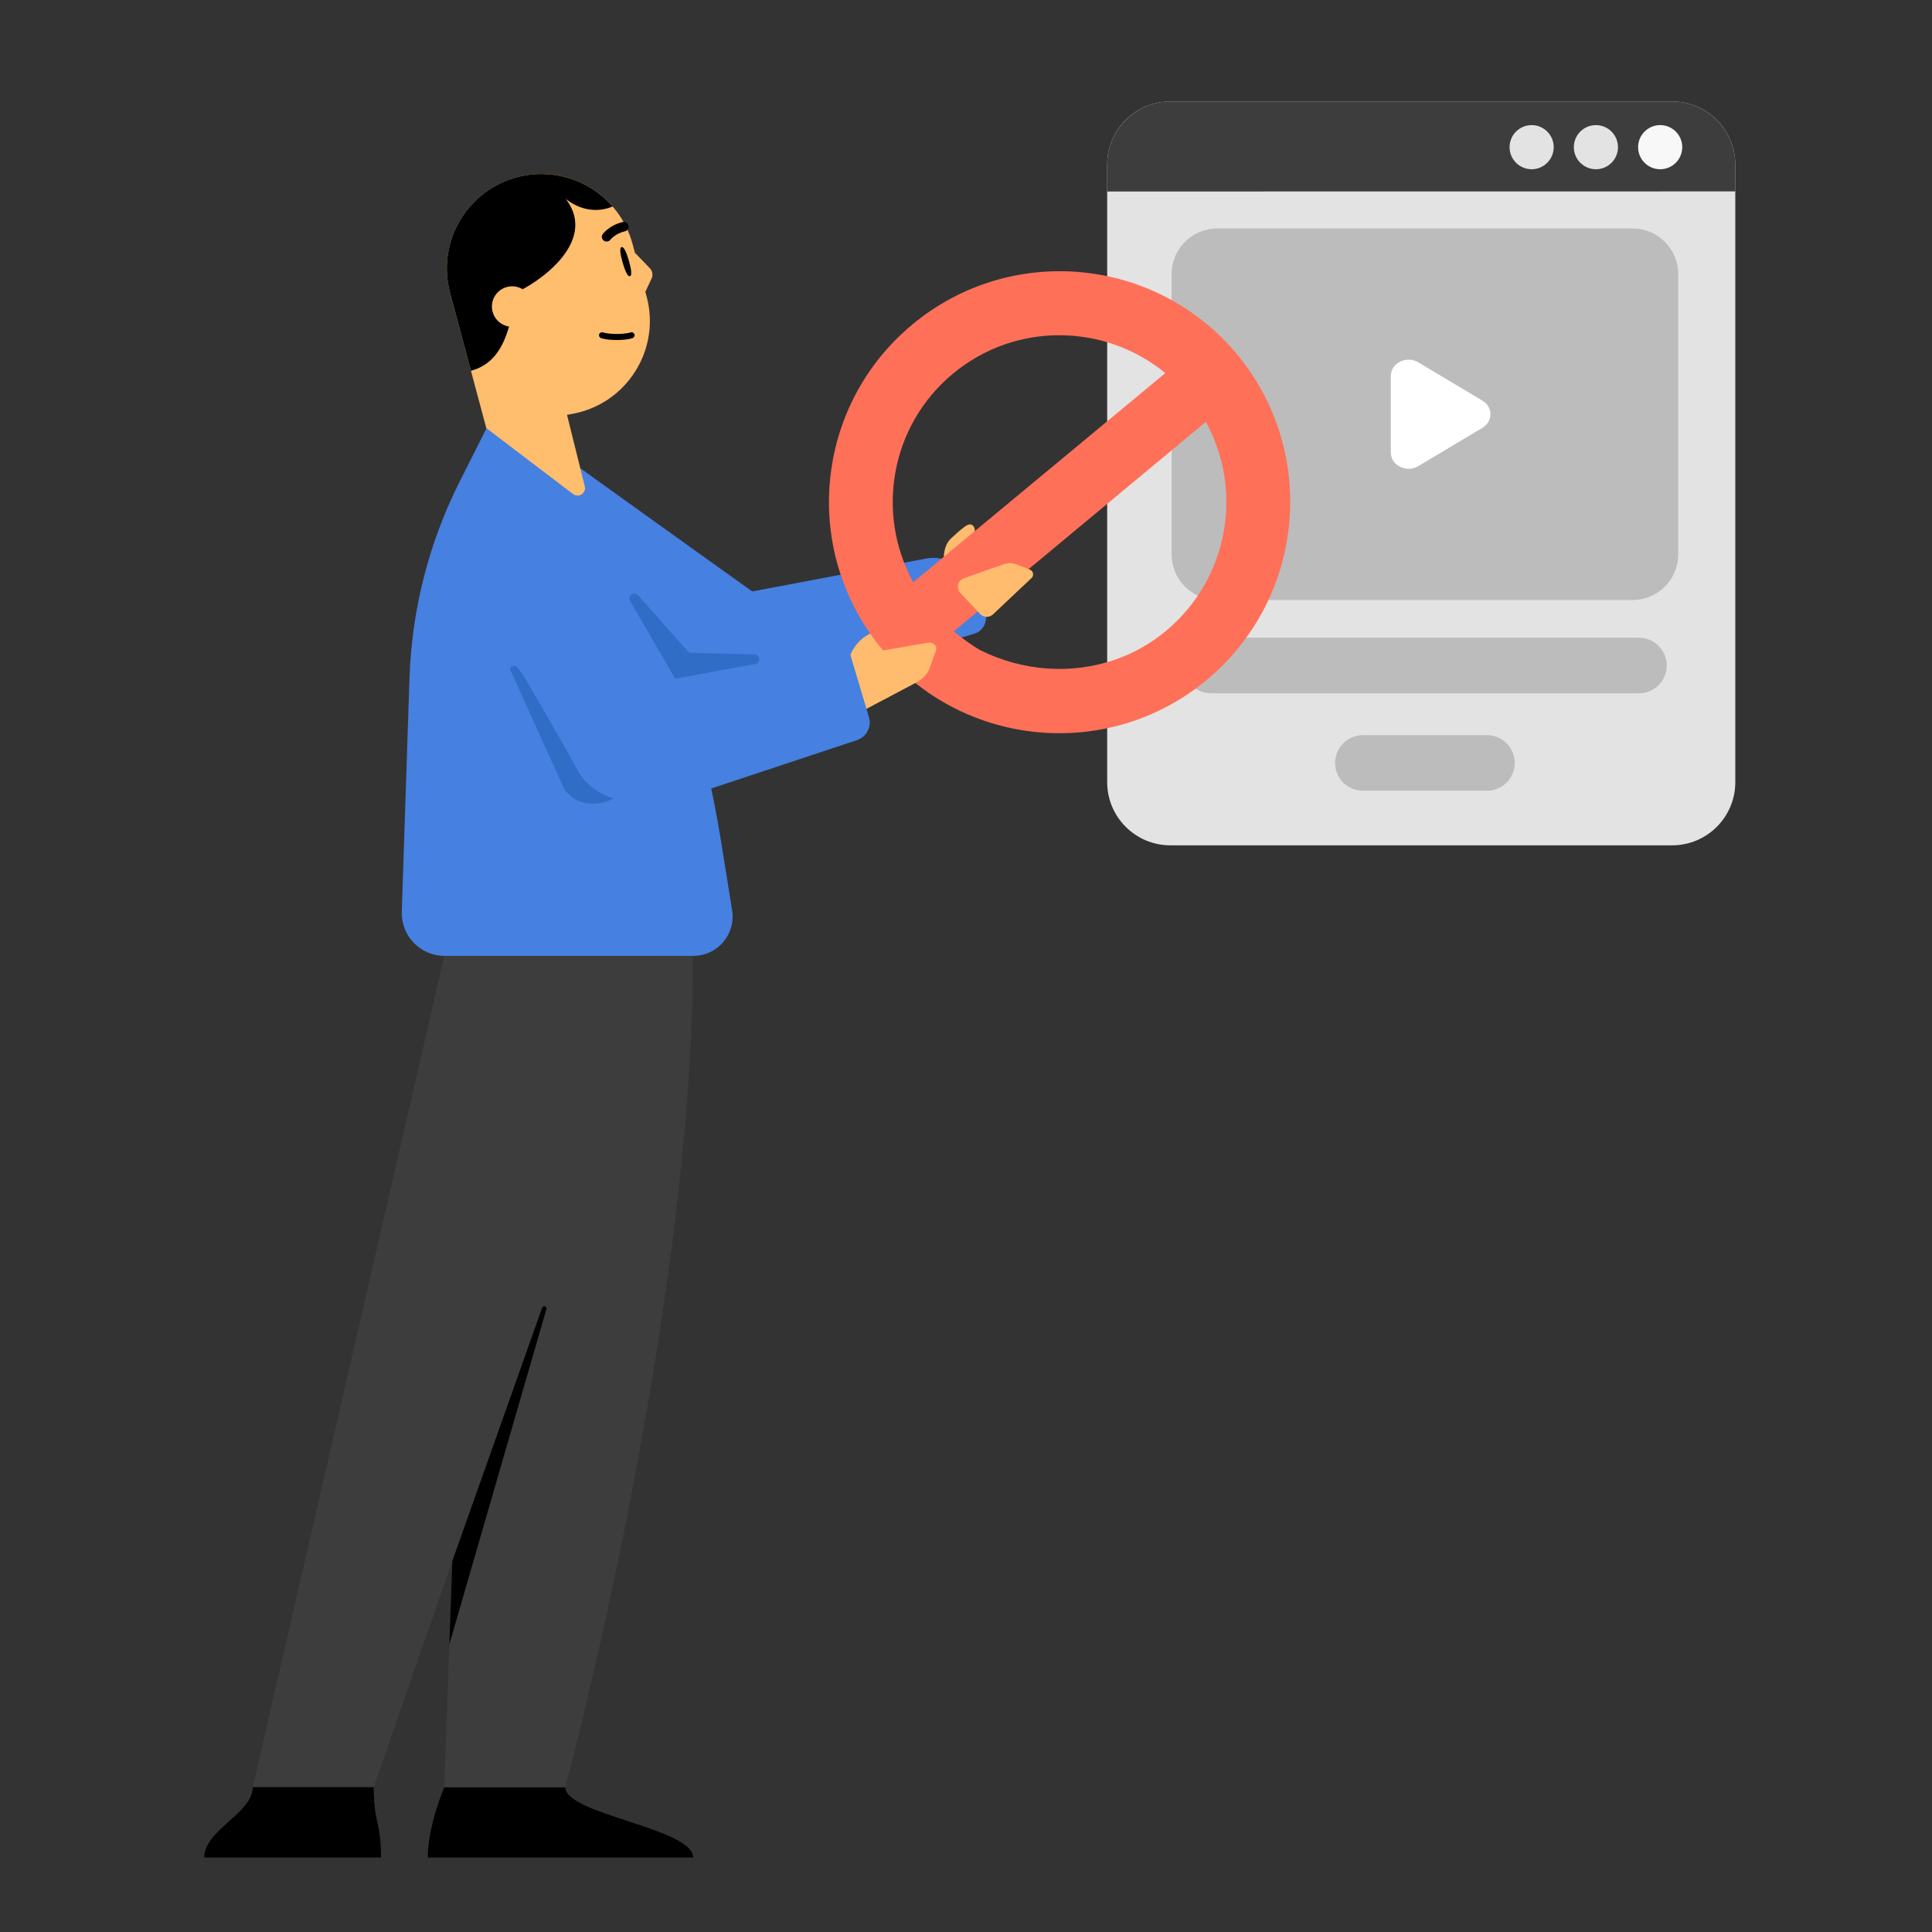 <svg width="555" height="555" viewBox="0 0 555 555" fill="none" xmlns="http://www.w3.org/2000/svg">
<rect x="0" y="0" width="555" height="555" fill="#333333" stroke="none"/>
<path d="M480.344 29.147H336.21C326.184 29.147 318.057 37.274 318.057 47.3V224.682C318.057 234.708 326.184 242.836 336.21 242.836H480.344C490.37 242.836 498.497 234.708 498.497 224.682V47.3C498.497 37.274 490.37 29.147 480.344 29.147Z" fill="#E3E3E3"/>
<path d="M318.057 55.01V47.3C318.057 37.316 326.226 29.147 336.21 29.147H480.344C490.328 29.147 498.497 37.316 498.497 47.3V54.987" fill="#3D3D3D"/>
<path d="M468.979 65.626H349.681C342.435 65.626 336.561 71.5 336.561 78.746V159.247C336.561 166.493 342.435 172.367 349.681 172.367H468.979C476.225 172.367 482.099 166.493 482.099 159.247V78.746C482.099 71.5 476.225 65.626 468.979 65.626Z" fill="#BCBCBC"/>
<path d="M399.535 129.994V107.999C399.535 104.293 404.029 102.064 407.426 104.092L425.847 115.09C428.93 116.933 428.93 121.066 425.847 122.904L407.426 133.901C404.035 135.929 399.535 133.7 399.535 129.994Z" fill="white"/>
<path d="M470.811 183.199H347.849C343.441 183.199 339.869 186.772 339.869 191.179C339.869 195.586 343.441 199.159 347.849 199.159H470.811C475.218 199.159 478.791 195.586 478.791 191.179C478.791 186.772 475.218 183.199 470.811 183.199Z" fill="#BCBCBC"/>
<path d="M427.154 211.182H391.505C387.098 211.182 383.525 214.755 383.525 219.162C383.525 223.57 387.098 227.142 391.505 227.142H427.154C431.562 227.142 435.134 223.57 435.134 219.162C435.134 214.755 431.562 211.182 427.154 211.182Z" fill="#BCBCBC"/>
<path d="M458.453 48.618C461.954 48.618 464.793 45.78 464.793 42.279C464.793 38.778 461.954 35.939 458.453 35.939C454.952 35.939 452.113 38.778 452.113 42.279C452.113 45.78 454.952 48.618 458.453 48.618Z" fill="#E3E3E3"/>
<path d="M439.991 48.618C443.492 48.618 446.33 45.78 446.33 42.279C446.33 38.778 443.492 35.939 439.991 35.939C436.489 35.939 433.651 38.778 433.651 42.279C433.651 45.78 436.489 48.618 439.991 48.618Z" fill="#E3E3E3"/>
<path d="M476.915 48.618C480.416 48.618 483.255 45.78 483.255 42.279C483.255 38.778 480.416 35.939 476.915 35.939C473.414 35.939 470.575 38.778 470.575 42.279C470.575 45.78 473.414 48.618 476.915 48.618Z" fill="#F8F8F8"/>
<path d="M127.634 513.397C127.634 513.397 122.876 524.552 122.876 533.61H199.11C199.11 525.124 162.373 521.266 162.373 513.397H127.634Z" fill="black"/>
<path d="M127.635 513.397H162.374C162.374 513.397 199.065 377.696 199.065 274.592H136.121L127.635 513.397Z" fill="#3D3D3D"/>
<path d="M107.342 513.397H72.603L127.632 274.592H190.385L107.342 513.397Z" fill="#3D3D3D"/>
<path d="M115.417 261.927L117.629 194.85C118.277 175.216 123.179 155.963 132.009 138.418L139.726 123.084L162.235 132.189C168.347 134.661 173.315 139.327 176.165 145.272L178.369 149.871C192.36 179.059 202.075 210.115 207.199 242.071L210.317 261.515C211.415 268.377 206.116 274.592 199.169 274.592H127.678C120.747 274.592 115.196 268.858 115.425 261.927" fill="#4680E1"/>
<path d="M58.684 533.606H109.458C109.458 523.503 107.354 523.503 107.354 513.393H72.614C72.614 520.919 58.684 525.638 58.684 533.606Z" fill="black"/>
<path d="M139.784 123.044L150.179 116.413L161.976 115.525L167.991 139.706C168.479 141.67 166.226 143.147 164.615 141.923L139.784 123.044Z" fill="#FFBD6E"/>
<path d="M139.74 123.131L129.296 84.153C125.418 69.681 134.007 54.797 148.484 50.918C162.961 47.039 177.839 55.629 181.718 70.106L185.756 85.174C189.89 100.602 179.867 116.245 164.127 118.944" fill="#FFBD6E"/>
<path d="M182.385 72.604L186.674 77.046C187.439 77.844 187.643 79.026 187.171 80.032L185.389 83.835L183.018 78.692L182.38 72.605L182.39 72.603L182.385 72.604Z" fill="#FFBD6E"/>
<path d="M128.685 81.273C126.58 67.756 134.964 54.541 148.482 50.919C158.686 48.184 169.091 51.646 175.702 58.998C175.797 59.105 175.891 59.211 175.984 59.318C168.568 62.402 162.801 57.363 162.475 57.069C172.48 70.049 152.738 82.232 148.474 83.858C148.241 84.888 148.023 85.957 147.8 87.048C146.172 95.016 144.319 104.078 135.289 106.511L129.298 84.152C129.045 83.208 128.841 82.246 128.685 81.273Z" fill="black"/>
<path d="M152.739 86.556C151.908 83.453 148.723 81.614 145.62 82.446C142.517 83.277 140.678 86.462 141.509 89.565C142.341 92.668 145.526 94.507 148.629 93.676C151.732 92.844 153.571 89.659 152.739 86.556Z" fill="#FFBD6E"/>
<path d="M174.614 69.348C174.215 69.455 173.767 69.379 173.411 69.104C172.818 68.64 172.713 67.788 173.177 67.195C173.256 67.086 175.23 64.596 178.925 63.786C179.658 63.62 180.391 64.088 180.552 64.823C180.708 65.558 180.259 66.286 179.515 66.449C176.811 67.04 175.345 68.856 175.327 68.879C175.143 69.114 174.887 69.275 174.614 69.348Z" fill="black"/>
<path d="M180.657 74.9C181.321 77.208 181.639 79.141 180.965 79.337C180.292 79.533 179.531 77.729 178.861 75.422C178.196 73.113 177.879 71.18 178.552 70.984C179.226 70.789 179.987 72.592 180.657 74.9Z" fill="black"/>
<path fill-rule="evenodd" clip-rule="evenodd" d="M173.248 95.493C172.8 95.325 172.3 95.55 172.129 95.997C171.957 96.446 172.182 96.949 172.631 97.121C172.631 97.121 172.722 97.153 172.731 97.156C172.786 97.174 172.861 97.197 172.958 97.224C173.152 97.278 173.433 97.346 173.806 97.413C174.551 97.547 175.662 97.675 177.182 97.675C178.701 97.675 179.812 97.547 180.557 97.413C180.93 97.346 181.211 97.278 181.405 97.224C181.504 97.196 181.732 97.12 181.732 97.121C182.181 96.949 182.406 96.446 182.234 95.997C182.063 95.55 181.563 95.325 181.115 95.493C181.115 95.493 181.115 95.493 181.114 95.493C181.088 95.503 180.81 95.599 180.25 95.7C179.61 95.815 178.602 95.935 177.182 95.935C175.761 95.935 174.753 95.815 174.113 95.7C173.793 95.642 173.565 95.586 173.424 95.547C173.353 95.527 173.304 95.512 173.276 95.502C173.262 95.498 173.253 95.495 173.249 95.493C173.248 95.493 173.248 95.493 173.248 95.493Z" fill="black"/>
<path d="M271.216 162.275C271.216 162.275 270.415 157.186 273.222 154.653C274.277 153.7 275.301 152.717 276.423 151.845C277.135 151.288 278.569 150.044 279.467 150.984C280.167 151.718 280.133 152.447 279.766 153.152C279.399 153.856 277.148 157.397 277.148 157.397L271.216 162.28V162.275Z" fill="#FFBC6E"/>
<path d="M281.246 172.791C282.263 174.612 282.954 175.851 282.954 175.851C283.898 178.44 282.461 181.29 279.813 182.07L201.375 205.074L170.673 180.038L168.762 135.991C168.762 135.991 211.768 166.863 216.094 169.894L266.152 160.437C266.152 160.437 271.714 159.375 272.692 162.415" fill="#4680E1"/>
<path d="M243.907 189.095C243.907 189.095 245.725 182.901 251.632 181.472L255.966 188.293L248.423 190.208L243.907 189.09V189.095Z" fill="#FFBC6E"/>
<path d="M355.426 101.849C332.013 73.676 290.244 69.819 262.071 93.231C233.898 116.644 230.041 158.413 253.453 186.586C254.71 188.099 255.979 189.482 257.37 190.882C257.37 190.882 257.952 190.785 258.938 190.617L258.976 190.81L257.222 191.122C265.242 199.095 274.749 204.669 284.994 207.772C305.612 213.991 328.805 210.167 346.669 195.322C374.854 171.783 378.712 130.013 355.426 101.849ZM273.708 107.372C291.711 92.413 317.303 92.873 334.762 107.174L262.345 167.234C251.484 147.451 255.844 122.222 273.708 107.376V107.372ZM335.032 181.172C330.635 184.828 325.816 187.556 320.697 189.364C307.969 193.901 293.73 192.838 281.6 186.771C278.948 185.258 276.457 183.377 273.978 181.375L346.403 121.189C357.264 140.971 352.905 166.201 335.028 181.172H335.032Z" fill="#FF7059"/>
<path d="M242.9 188.719C240.834 189.014 240.568 190.123 240.88 191.928L242.554 202.397C243.157 205.879 242.929 206.748 245.771 205.285L263.584 195.87C265.212 194.896 266.51 193.517 267.054 191.924L268.863 186.902C269.386 185.553 268.108 184.402 266.569 184.621L242.9 188.724V188.719Z" fill="#FFBC6E"/>
<path d="M285.256 176.492L296.332 166.045C297.103 165.315 296.854 164.033 295.868 163.646L292.103 162.166C290.88 161.685 289.522 161.66 288.283 162.098L276.912 166.104C276.57 166.226 276.254 166.416 275.988 166.664C274.943 167.651 274.892 169.299 275.879 170.345L281.571 176.383C282.557 177.428 284.206 177.479 285.251 176.492" fill="#FFBC6E"/>
<path d="M183.312 171.032L197.529 187.05C197.799 187.353 198.187 187.53 198.596 187.543L216.684 188.028C218.4 188.074 218.632 190.44 216.953 190.747L190.299 195.634C189.59 195.765 188.882 195.364 188.65 194.702L180.863 172.331C180.365 170.897 182.284 169.877 183.308 171.032H183.312Z" fill="#306DC6"/>
<path d="M177.553 228.478L148.71 191.856C148.048 190.823 146.151 191.363 146.602 192.455L162.105 226.673C165.946 232.348 173.662 231.573 177.549 228.478H177.553Z" fill="#306DC6"/>
<path d="M150.342 194.015C150.342 194.015 161.447 212.962 166.106 221.572C171.52 231.581 188.224 232.724 197.61 228.735L246.176 212.617C248.916 211.706 250.438 208.784 249.616 206.018L244.274 188.083L193.971 194.989C193.971 194.989 181.209 172.913 176.267 164.442C171.326 155.972 163.872 151.836 154.461 149.408C145.051 146.979 137.137 156.575 137.137 156.575" fill="#4680E1"/>
<path d="M155.736 375.693L129.945 448.404L129.081 472.36L156.951 376.094C156.971 376.025 156.988 375.954 156.987 375.883C156.975 375.203 155.982 375.002 155.736 375.693Z" fill="black"/>
</svg>

